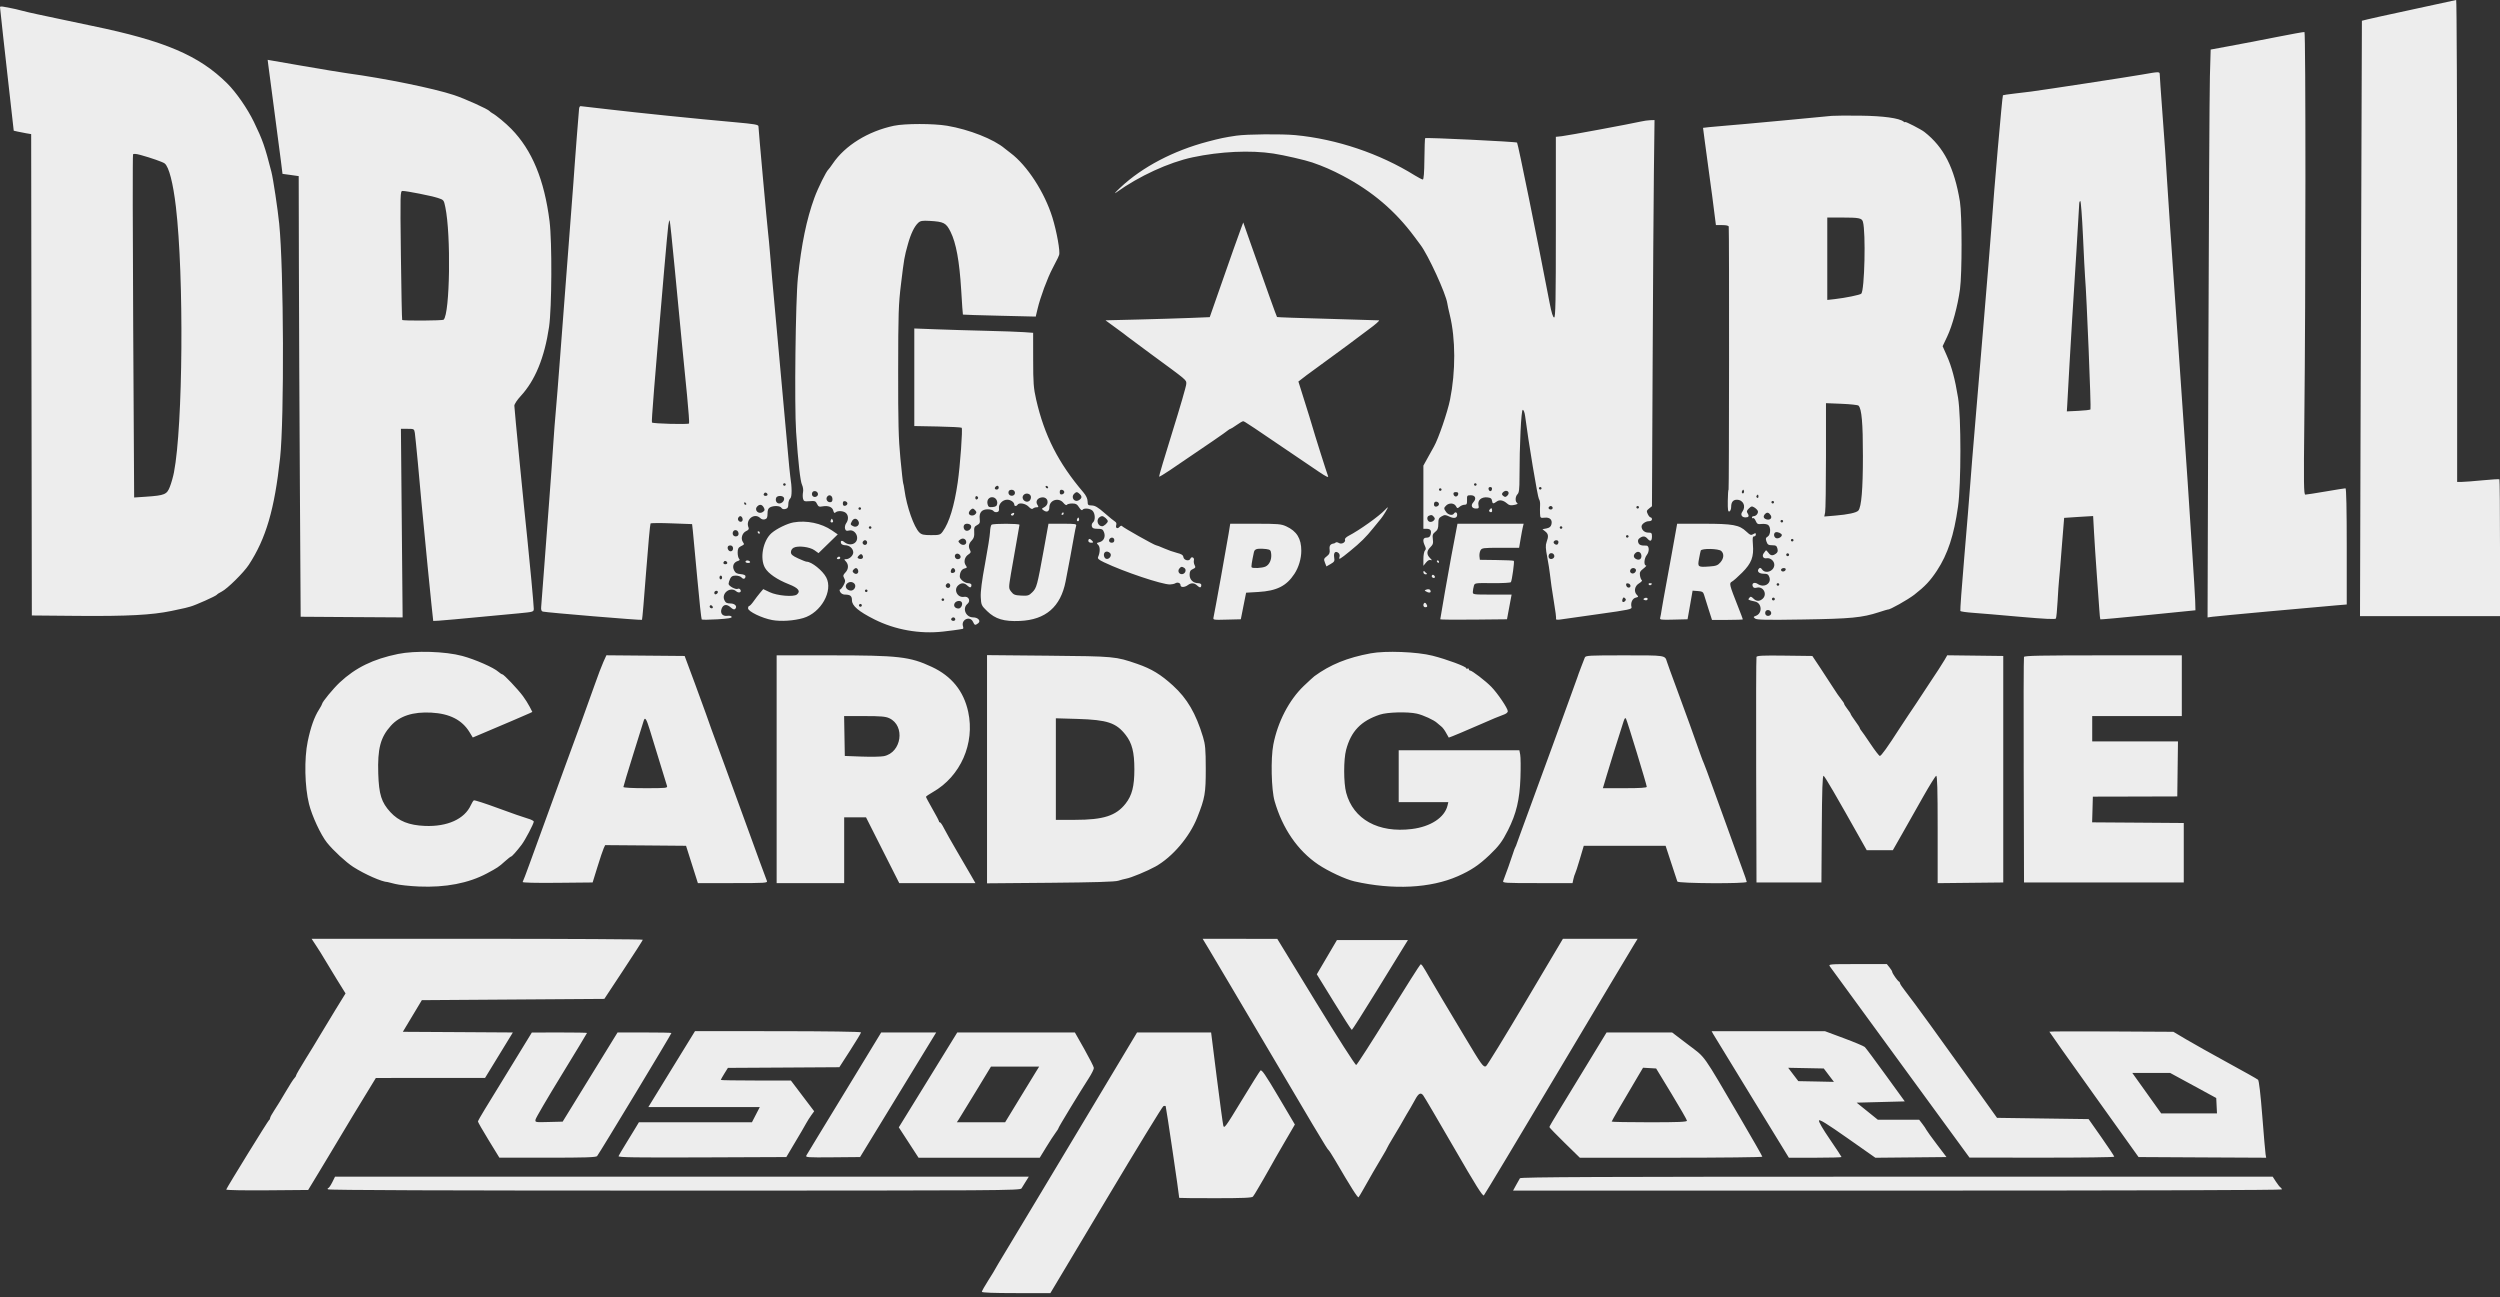 <svg width="79" height="41" viewBox="0 0 79 41" fill="none" xmlns="http://www.w3.org/2000/svg">
<rect x="0" y="0" width="79" height="41" fill="#333333" stroke="none"/>
<path fill-rule="evenodd" clip-rule="evenodd" d="M76.969 0.14C76.292 0.289 75.523 0.456 75.204 0.523C75.091 0.547 74.917 0.586 74.817 0.611L74.636 0.656L74.623 4.354C74.616 6.389 74.602 10.621 74.593 13.761L74.576 19.469H76.788H79V17.317C79 16.133 78.992 15.156 78.981 15.146C78.971 15.136 78.736 15.15 78.458 15.177C78.181 15.204 77.884 15.227 77.8 15.228L77.646 15.23V7.613C77.646 3.423 77.632 -0.002 77.615 1.34474e-06C77.598 0.002 77.307 0.065 76.969 0.14ZM5.35136e-07 0.222C-0 0.254 0.15 1.616 0.344 3.332L0.434 4.13L0.556 4.158C0.623 4.174 0.747 4.198 0.831 4.212L0.985 4.238L0.995 11.843L1.006 19.449L2.463 19.462C4.029 19.475 4.801 19.434 5.422 19.305C5.634 19.261 5.826 19.22 5.848 19.213C5.871 19.207 5.945 19.187 6.013 19.169C6.173 19.127 6.824 18.836 6.852 18.794C6.864 18.775 6.933 18.731 7.005 18.695C7.182 18.607 7.7 18.095 7.861 17.85C8.406 17.017 8.675 16.098 8.851 14.471C8.985 13.225 8.967 8.497 8.823 7.07C8.777 6.611 8.633 5.653 8.577 5.434C8.374 4.636 8.299 4.421 8.024 3.854C7.816 3.426 7.464 2.918 7.179 2.635C6.291 1.753 5.2 1.289 2.914 0.818C2.542 0.741 2.071 0.642 1.868 0.597C1.664 0.552 1.36 0.487 1.19 0.453C1.021 0.418 0.79 0.365 0.678 0.334C0.565 0.303 0.417 0.269 0.349 0.258C0.281 0.246 0.175 0.226 0.113 0.213C0.051 0.2 0 0.204 5.35136e-07 0.222ZM71.921 1.174C71.447 1.268 70.789 1.395 70.458 1.455L69.857 1.566L69.833 2.41C69.82 2.874 69.798 6.912 69.784 11.383L69.759 19.511L69.917 19.489C70.064 19.468 73.137 19.186 73.839 19.128L74.157 19.102V17.266C74.157 16.104 74.143 15.43 74.118 15.43C74.096 15.43 73.814 15.475 73.493 15.53C73.171 15.585 72.882 15.63 72.849 15.63C72.799 15.63 72.795 15.297 72.817 13.261C72.861 9.368 72.863 1.021 72.821 1.012C72.8 1.007 72.395 1.08 71.921 1.174ZM8.478 2.053C8.488 2.142 8.57 2.764 8.66 3.434C8.75 4.105 8.846 4.843 8.875 5.074L8.927 5.494L9.183 5.529L9.439 5.565L9.445 8.368C9.448 9.91 9.462 13.043 9.476 15.33L9.501 19.489L11.112 19.5L12.723 19.51L12.696 16.53L12.669 13.551H12.878C13.083 13.551 13.088 13.554 13.109 13.681C13.127 13.795 13.272 15.308 13.316 15.85C13.356 16.331 13.681 19.61 13.69 19.622C13.699 19.634 14.585 19.555 16.385 19.382C16.864 19.336 16.867 19.335 16.867 19.232C16.867 19.122 16.733 17.669 16.662 17.01C16.561 16.069 16.252 12.9 16.253 12.819C16.254 12.771 16.344 12.634 16.454 12.516C16.91 12.023 17.207 11.299 17.35 10.332C17.438 9.732 17.448 7.648 17.366 6.993C17.201 5.681 16.813 4.744 16.158 4.074C15.979 3.891 15.681 3.644 15.559 3.578C15.523 3.558 15.483 3.528 15.472 3.513C15.427 3.45 14.691 3.118 14.343 3.003C13.698 2.79 12.173 2.479 10.978 2.316C10.798 2.291 10.157 2.186 9.554 2.081L8.458 1.891L8.478 2.053ZM67.673 2.359C67.283 2.428 64.632 2.834 64.185 2.893C64.083 2.907 63.844 2.936 63.654 2.957C63.463 2.979 63.301 3.003 63.293 3.01C63.271 3.032 63.008 6.042 62.933 7.133C62.919 7.331 62.873 7.916 62.83 8.433C62.787 8.95 62.714 9.84 62.666 10.412C62.62 10.984 62.516 12.207 62.437 13.131C62.358 14.055 62.277 15.053 62.256 15.35C62.235 15.647 62.153 16.652 62.073 17.584C61.993 18.516 61.937 19.291 61.947 19.308C61.958 19.324 62.138 19.35 62.347 19.365C62.557 19.38 63.226 19.436 63.834 19.491C64.601 19.559 64.948 19.576 64.966 19.546C64.981 19.523 65.005 19.276 65.02 18.997C65.035 18.718 65.055 18.426 65.064 18.349C65.074 18.273 65.114 17.796 65.152 17.29C65.19 16.784 65.224 16.368 65.227 16.365C65.229 16.363 65.436 16.349 65.687 16.334L66.143 16.307L66.171 16.818C66.186 17.1 66.225 17.69 66.257 18.13C66.29 18.569 66.325 19.071 66.337 19.245C66.348 19.418 66.363 19.565 66.37 19.572C66.377 19.579 67.056 19.517 67.879 19.435L69.376 19.285L69.368 18.987C69.362 18.823 69.321 18.131 69.275 17.45C69.195 16.263 69.178 15.994 69.13 15.23C69.118 15.043 69.044 13.964 68.965 12.831C68.831 10.897 68.773 10.057 68.574 7.153C68.53 6.504 68.484 5.812 68.473 5.614C68.438 5.017 68.414 4.664 68.329 3.527C68.284 2.929 68.248 2.403 68.248 2.357C68.248 2.259 68.243 2.259 67.673 2.359ZM18.298 3.444C18.291 3.552 18.282 3.657 18.226 4.334C18.202 4.62 18.173 5.007 18.161 5.194C18.149 5.381 18.129 5.651 18.118 5.794C18.084 6.216 17.777 10.239 17.688 11.432C17.643 12.037 17.587 12.729 17.565 12.971C17.542 13.213 17.505 13.699 17.482 14.051C17.46 14.403 17.404 15.177 17.359 15.77C17.314 16.364 17.24 17.345 17.195 17.95C17.15 18.554 17.108 19.108 17.101 19.179C17.093 19.269 17.108 19.314 17.153 19.326C17.26 19.356 20.27 19.606 20.287 19.587C20.297 19.577 20.355 18.894 20.417 18.07C20.48 17.245 20.543 16.557 20.557 16.542C20.571 16.526 20.872 16.524 21.226 16.538L21.87 16.562L21.893 16.766C21.906 16.878 21.969 17.551 22.033 18.261C22.097 18.971 22.161 19.562 22.174 19.575C22.188 19.588 22.411 19.586 22.67 19.57C23.016 19.549 23.136 19.529 23.121 19.492C23.11 19.464 23.054 19.45 22.988 19.46C22.834 19.482 22.749 19.381 22.802 19.237C22.852 19.097 22.965 19.08 23.089 19.193C23.157 19.255 23.202 19.271 23.23 19.243C23.31 19.166 23.227 19.069 23.079 19.069C22.968 19.069 22.929 19.048 22.891 18.965C22.788 18.746 23.082 18.524 23.264 18.684C23.344 18.755 23.447 18.715 23.395 18.633C23.376 18.603 23.341 18.591 23.316 18.606C23.255 18.643 23.023 18.52 23.023 18.45C23.023 18.419 23.044 18.347 23.071 18.291C23.107 18.213 23.149 18.189 23.25 18.189C23.323 18.189 23.405 18.216 23.433 18.249C23.49 18.316 23.557 18.294 23.557 18.209C23.557 18.175 23.5 18.15 23.403 18.142C23.283 18.132 23.238 18.106 23.196 18.02C23.132 17.891 23.182 17.77 23.314 17.728C23.377 17.709 23.388 17.69 23.356 17.658C23.331 17.634 23.31 17.546 23.31 17.463C23.31 17.348 23.332 17.302 23.403 17.266C23.53 17.201 23.527 17.207 23.471 17.12C23.401 17.01 23.457 16.836 23.58 16.782C23.651 16.75 23.674 16.716 23.655 16.673C23.546 16.423 23.836 16.188 24.026 16.373C24.065 16.411 24.122 16.426 24.172 16.41C24.236 16.39 24.254 16.35 24.254 16.229C24.254 16.116 24.276 16.062 24.334 16.032C24.45 15.971 24.655 15.981 24.694 16.049C24.716 16.086 24.762 16.099 24.819 16.084C24.89 16.066 24.911 16.032 24.911 15.931C24.911 15.859 24.938 15.778 24.971 15.752C25.029 15.705 25.029 15.403 24.972 15.05C24.962 14.985 24.925 14.616 24.892 14.231C24.84 13.641 24.468 9.535 24.397 8.773C24.385 8.641 24.357 8.308 24.335 8.033C24.312 7.758 24.285 7.461 24.273 7.373C24.248 7.18 23.967 4.08 23.967 3.991C23.967 3.939 23.842 3.918 23.218 3.862C22.016 3.755 20.115 3.561 19.217 3.454C18.761 3.399 18.368 3.354 18.345 3.354C18.322 3.354 18.301 3.395 18.298 3.444ZM57.886 3.661C57.795 3.67 57.075 3.738 56.285 3.813C55.495 3.887 54.701 3.959 54.52 3.972C54.34 3.985 54.107 4.006 54.004 4.018L53.816 4.04L53.869 4.447C53.953 5.086 54.054 5.832 54.069 5.927C54.077 5.975 54.092 6.085 54.103 6.173C54.114 6.261 54.146 6.509 54.173 6.723L54.223 7.113H54.423C54.553 7.113 54.625 7.131 54.628 7.163C54.645 7.326 54.64 15.47 54.623 15.47C54.612 15.47 54.6 15.631 54.598 15.827C54.595 16.112 54.605 16.179 54.649 16.162C54.68 16.151 54.705 16.085 54.705 16.014C54.705 15.866 54.768 15.79 54.888 15.792C55.089 15.795 55.183 16.005 55.057 16.172C54.991 16.261 55.039 16.35 55.155 16.35C55.258 16.35 55.281 16.311 55.227 16.226C55.187 16.164 55.194 16.136 55.265 16.067C55.34 15.994 55.362 15.99 55.438 16.036C55.485 16.065 55.534 16.114 55.546 16.144C55.573 16.212 55.497 16.31 55.418 16.31C55.387 16.31 55.362 16.329 55.362 16.352C55.362 16.376 55.378 16.385 55.398 16.373C55.418 16.361 55.456 16.401 55.481 16.462C55.523 16.559 55.547 16.572 55.672 16.557C55.75 16.549 55.842 16.563 55.875 16.59C55.964 16.663 55.954 16.899 55.859 16.956C55.794 16.995 55.788 17.023 55.822 17.117C55.855 17.211 55.886 17.23 56.001 17.23C56.117 17.23 56.144 17.247 56.167 17.336C56.187 17.414 56.175 17.456 56.119 17.496C56.013 17.572 55.95 17.563 55.878 17.462C55.843 17.414 55.809 17.383 55.802 17.392C55.795 17.402 55.767 17.439 55.739 17.475C55.667 17.567 55.716 17.661 55.826 17.641C55.952 17.617 56.085 17.744 56.067 17.87C56.041 18.06 55.788 18.142 55.682 17.995C55.641 17.939 55.617 17.931 55.584 17.966C55.505 18.048 55.579 18.13 55.73 18.13C55.848 18.13 55.879 18.148 55.912 18.238C55.986 18.444 55.74 18.587 55.543 18.452C55.442 18.384 55.348 18.428 55.386 18.526C55.407 18.577 55.441 18.589 55.516 18.57C55.723 18.52 55.858 18.782 55.697 18.923C55.598 19.01 55.503 19.007 55.406 18.912C55.338 18.846 55.319 18.843 55.278 18.892C55.225 18.953 55.236 18.96 55.455 19.007C55.681 19.055 55.7 19.384 55.481 19.462C55.404 19.49 55.402 19.499 55.461 19.546C55.513 19.589 55.807 19.595 56.973 19.576C58.494 19.552 58.839 19.519 59.373 19.346C59.526 19.296 59.654 19.258 59.659 19.26C59.703 19.28 60.281 18.955 60.492 18.793C60.829 18.531 60.994 18.356 61.209 18.03C61.549 17.512 61.747 16.911 61.873 16.01C61.973 15.302 61.974 13.178 61.875 12.571C61.779 11.978 61.675 11.59 61.518 11.236L61.387 10.94L61.531 10.636C61.696 10.288 61.864 9.668 61.936 9.137C62.003 8.646 62.001 6.788 61.934 6.373C61.76 5.304 61.426 4.65 60.809 4.168C60.704 4.086 60.204 3.829 60.204 3.857C60.204 3.872 60.181 3.865 60.153 3.842C60.018 3.733 59.515 3.664 58.788 3.655C58.382 3.65 57.976 3.653 57.886 3.661ZM51.853 3.84C51.518 3.916 49.548 4.282 49.36 4.303L49.165 4.324V7.178C49.165 9.515 49.155 10.032 49.111 10.032C49.074 10.032 49.028 9.886 48.97 9.582C48.568 7.486 47.969 4.538 47.939 4.506C47.911 4.477 45.063 4.339 45.035 4.366C45.025 4.375 45.015 4.673 45.011 5.028C45.007 5.456 44.99 5.673 44.961 5.673C44.937 5.672 44.825 5.615 44.712 5.545C43.6 4.853 42.244 4.395 40.934 4.27C40.504 4.229 39.399 4.239 39.069 4.287C38.707 4.34 38.55 4.373 38.158 4.477C37.078 4.763 36.106 5.273 35.417 5.914C35.248 6.072 35.183 6.147 35.273 6.082C35.992 5.565 36.933 5.132 37.688 4.971C38.557 4.786 39.514 4.741 40.239 4.852C40.569 4.902 41.252 5.059 41.47 5.135C41.82 5.256 42.099 5.378 42.434 5.555C43.366 6.048 44.083 6.658 44.69 7.473C44.78 7.594 44.868 7.712 44.885 7.735C45.129 8.055 45.692 9.281 45.735 9.586C45.743 9.645 45.779 9.809 45.814 9.952C45.998 10.706 46.001 11.738 45.821 12.631C45.741 13.026 45.454 13.864 45.313 14.111C45.294 14.144 45.211 14.293 45.129 14.442L44.979 14.713V15.711V16.71H45.079C45.202 16.71 45.241 16.764 45.208 16.892C45.189 16.963 45.154 16.99 45.081 16.99C44.965 16.99 44.947 17.078 45.027 17.249C45.064 17.328 45.064 17.363 45.027 17.399C45.001 17.425 44.979 17.544 44.979 17.663V17.88L45.062 17.777C45.117 17.709 45.169 17.682 45.213 17.698C45.26 17.716 45.254 17.698 45.191 17.637C45.075 17.523 45.078 17.409 45.201 17.29C45.282 17.211 45.296 17.165 45.278 17.038C45.261 16.909 45.273 16.87 45.354 16.806C45.43 16.747 45.451 16.691 45.451 16.552C45.451 16.402 45.468 16.365 45.557 16.316C45.65 16.264 45.678 16.265 45.795 16.322C45.948 16.396 46.046 16.374 46.046 16.266C46.046 16.185 45.985 16.164 45.943 16.23C45.899 16.3 45.766 16.273 45.699 16.181C45.62 16.071 45.62 16.051 45.7 15.973C45.792 15.883 45.952 15.894 46.007 15.993C46.049 16.07 46.058 16.072 46.124 16.014C46.164 15.979 46.233 15.95 46.279 15.95C46.349 15.95 46.362 15.926 46.358 15.8C46.354 15.659 46.361 15.65 46.476 15.65C46.624 15.65 46.663 15.758 46.557 15.872C46.467 15.97 46.508 16.07 46.639 16.07C46.729 16.07 46.739 16.057 46.719 15.959C46.688 15.808 46.811 15.7 46.996 15.717C47.102 15.727 47.136 15.751 47.147 15.82C47.162 15.925 47.186 15.929 47.295 15.849C47.386 15.782 47.504 15.805 47.626 15.912C47.689 15.968 47.741 15.978 47.851 15.956C47.943 15.938 47.976 15.916 47.944 15.896C47.873 15.854 47.88 15.689 47.954 15.616C48.002 15.57 48.016 15.452 48.016 15.1C48.016 14.059 48.069 12.951 48.119 12.951C48.147 12.951 48.179 13.033 48.193 13.141C48.295 13.941 48.592 15.724 48.63 15.768C48.656 15.799 48.672 15.884 48.667 15.957C48.662 16.03 48.661 16.154 48.665 16.232C48.672 16.368 48.678 16.373 48.808 16.359C48.975 16.34 49.062 16.425 49.025 16.571C49.006 16.644 48.963 16.679 48.87 16.698L48.741 16.723L48.83 16.793C48.93 16.872 48.94 16.948 48.872 17.13C48.835 17.229 48.84 17.332 48.894 17.612C48.931 17.809 48.968 18.041 48.976 18.13C48.988 18.271 49.058 18.753 49.105 19.029C49.151 19.29 49.181 19.532 49.171 19.565C49.166 19.584 49.231 19.589 49.317 19.575C49.403 19.561 49.946 19.484 50.524 19.404C51.485 19.27 51.574 19.251 51.556 19.184C51.52 19.052 51.582 18.912 51.688 18.886C51.777 18.864 51.782 18.854 51.728 18.802C51.621 18.697 51.653 18.517 51.795 18.433C51.864 18.392 51.903 18.348 51.882 18.334C51.86 18.321 51.834 18.255 51.823 18.188C51.808 18.087 51.828 18.047 51.931 17.968C52.001 17.914 52.039 17.87 52.016 17.87C51.937 17.869 51.953 17.644 52.039 17.537C52.127 17.429 52.117 17.238 52.024 17.241C51.858 17.246 51.794 17.221 51.769 17.143C51.749 17.082 51.763 17.04 51.815 17.003C51.917 16.93 51.986 16.936 52.066 17.028C52.153 17.127 52.202 17.098 52.202 16.948C52.202 16.844 52.187 16.83 52.08 16.83C51.966 16.83 51.873 16.743 51.873 16.636C51.873 16.562 52.001 16.47 52.102 16.47C52.163 16.47 52.202 16.447 52.202 16.41C52.202 16.377 52.183 16.35 52.16 16.35C52.137 16.35 52.096 16.303 52.069 16.245C52.026 16.154 52.031 16.132 52.111 16.069L52.202 15.997L52.223 11.545C52.234 9.097 52.252 6.351 52.263 5.444L52.283 3.794L52.15 3.798C52.077 3.8 51.943 3.819 51.853 3.84ZM28.248 3.974C27.428 4.148 26.702 4.598 26.313 5.174C26.253 5.262 26.193 5.343 26.179 5.354C26.112 5.407 25.846 5.945 25.734 6.253C25.486 6.937 25.328 7.702 25.214 8.772C25.139 9.474 25.1 12.808 25.157 13.651C25.223 14.62 25.289 15.21 25.345 15.323C25.375 15.386 25.39 15.488 25.376 15.552C25.363 15.615 25.363 15.709 25.376 15.759C25.397 15.841 25.42 15.85 25.585 15.837C25.751 15.824 25.776 15.833 25.818 15.924C25.858 16.008 25.886 16.022 25.982 16.003C26.165 15.968 26.302 16.018 26.331 16.134C26.35 16.207 26.37 16.224 26.402 16.193C26.467 16.13 26.66 16.141 26.734 16.213C26.815 16.291 26.817 16.427 26.739 16.535C26.707 16.58 26.69 16.656 26.703 16.703C26.721 16.771 26.747 16.784 26.826 16.765C27.042 16.712 27.186 17.037 27.001 17.163C26.909 17.226 26.775 17.21 26.672 17.124C26.599 17.062 26.547 17.09 26.58 17.174C26.592 17.205 26.653 17.23 26.715 17.23C26.844 17.23 26.963 17.339 26.963 17.457C26.963 17.554 26.841 17.67 26.738 17.67C26.668 17.67 26.667 17.674 26.731 17.743C26.823 17.843 26.816 17.986 26.713 18.093C26.64 18.169 26.635 18.195 26.677 18.273C26.719 18.348 26.715 18.387 26.654 18.497C26.614 18.57 26.564 18.629 26.544 18.629C26.525 18.629 26.528 18.665 26.552 18.709C26.578 18.755 26.638 18.789 26.694 18.789C26.87 18.789 26.922 18.831 26.922 18.97C26.922 19.143 27.131 19.321 27.629 19.572C28.289 19.904 29.066 20.041 29.806 19.957C30.037 19.931 30.262 19.901 30.308 19.892C30.353 19.883 30.405 19.874 30.423 19.872C30.442 19.87 30.445 19.834 30.431 19.791C30.362 19.58 30.652 19.449 30.746 19.649C30.799 19.762 30.814 19.767 30.909 19.696C31.006 19.624 30.909 19.509 30.75 19.509C30.52 19.509 30.4 19.225 30.571 19.083C30.683 18.989 30.61 18.834 30.466 18.86C30.257 18.899 30.122 18.635 30.28 18.496C30.379 18.409 30.474 18.412 30.571 18.506C30.652 18.585 30.697 18.576 30.697 18.483C30.697 18.453 30.653 18.429 30.595 18.429C30.487 18.429 30.328 18.304 30.329 18.22C30.33 18.086 30.388 17.986 30.476 17.965C30.562 17.944 30.567 17.933 30.518 17.865C30.443 17.761 30.482 17.598 30.599 17.523C30.675 17.474 30.687 17.446 30.655 17.388C30.593 17.274 30.608 17.183 30.706 17.081C30.774 17.01 30.793 16.947 30.785 16.817C30.776 16.671 30.789 16.639 30.875 16.594C30.96 16.55 30.973 16.518 30.959 16.396C30.935 16.199 31.024 16.094 31.213 16.094C31.294 16.094 31.374 16.117 31.392 16.146C31.411 16.175 31.46 16.191 31.503 16.183C31.559 16.173 31.576 16.14 31.567 16.062C31.551 15.928 31.684 15.79 31.829 15.79C31.937 15.79 32.052 15.871 32.052 15.947C32.052 16.001 32.121 16.003 32.154 15.95C32.203 15.873 32.405 15.909 32.504 16.011C32.569 16.079 32.614 16.098 32.642 16.071C32.665 16.048 32.717 16.03 32.758 16.03C32.822 16.03 32.825 16.019 32.781 15.95C32.714 15.846 32.781 15.735 32.921 15.718C33.123 15.694 33.176 15.936 32.989 16.033C32.911 16.075 32.91 16.079 32.98 16.129C33.083 16.202 33.16 16.161 33.16 16.032C33.16 15.799 33.455 15.706 33.605 15.892C33.653 15.951 33.698 15.976 33.713 15.952C33.727 15.929 33.803 15.91 33.881 15.91C33.995 15.91 34.038 15.934 34.1 16.034C34.145 16.107 34.188 16.139 34.204 16.113C34.248 16.044 34.454 16.063 34.528 16.143C34.611 16.233 34.617 16.443 34.539 16.507C34.507 16.532 34.491 16.588 34.502 16.631C34.519 16.693 34.559 16.71 34.684 16.71C34.821 16.71 34.851 16.726 34.887 16.819C34.942 16.961 34.879 17.099 34.742 17.133C34.649 17.156 34.645 17.164 34.704 17.22C34.767 17.282 34.766 17.452 34.701 17.598C34.677 17.652 34.716 17.687 34.89 17.77C35.514 18.068 36.713 18.47 36.971 18.469C37.031 18.468 37.105 18.452 37.137 18.433C37.211 18.387 37.305 18.421 37.305 18.494C37.305 18.567 37.432 18.565 37.533 18.491C37.642 18.41 37.741 18.415 37.835 18.506C37.916 18.585 37.961 18.576 37.961 18.483C37.961 18.453 37.919 18.429 37.868 18.429C37.706 18.429 37.592 18.32 37.592 18.166C37.592 18.058 37.614 18.018 37.693 17.983C37.777 17.946 37.787 17.925 37.751 17.86C37.727 17.817 37.717 17.748 37.727 17.708C37.751 17.619 37.649 17.57 37.616 17.655C37.58 17.746 37.41 17.707 37.395 17.604C37.385 17.539 37.336 17.507 37.191 17.471C37.086 17.445 36.902 17.381 36.782 17.327C36.662 17.274 36.549 17.23 36.531 17.23C36.482 17.23 35.482 16.667 35.454 16.623C35.441 16.603 35.407 16.614 35.378 16.648C35.311 16.726 35.242 16.687 35.273 16.59C35.288 16.546 35.273 16.503 35.236 16.483C35.202 16.464 35.053 16.342 34.904 16.212C34.696 16.03 34.603 15.975 34.502 15.973C34.382 15.97 34.37 15.959 34.368 15.841C34.366 15.757 34.32 15.659 34.237 15.561C33.446 14.635 33.001 13.76 32.742 12.623C32.661 12.267 32.648 12.097 32.648 11.364L32.647 10.517L32.359 10.496C32.201 10.484 31.657 10.465 31.149 10.453C30.641 10.441 29.925 10.419 29.558 10.405L28.892 10.38V11.922V13.463L29.627 13.477C30.031 13.485 30.374 13.503 30.389 13.517C30.425 13.553 30.341 14.714 30.263 15.251C30.156 15.988 29.994 16.517 29.791 16.795C29.712 16.903 29.689 16.91 29.422 16.91C29.188 16.91 29.123 16.895 29.052 16.826C28.881 16.66 28.652 16.008 28.582 15.49C28.567 15.38 28.548 15.28 28.54 15.267C28.532 15.255 28.493 14.904 28.453 14.488C28.393 13.872 28.38 13.355 28.382 11.712C28.384 9.91 28.393 9.615 28.472 8.973C28.571 8.157 28.577 8.122 28.689 7.72C28.781 7.386 28.895 7.151 29.017 7.04C29.086 6.977 29.147 6.967 29.376 6.98C29.828 7.006 29.897 7.043 30.038 7.326C30.213 7.677 30.318 8.254 30.373 9.153C30.398 9.582 30.423 9.936 30.428 9.941C30.432 9.946 30.951 9.962 31.582 9.977L32.729 10.004L32.785 9.769C32.874 9.39 33.094 8.796 33.264 8.473C33.351 8.308 33.425 8.164 33.428 8.153C33.431 8.142 33.449 8.1 33.467 8.059C33.509 7.965 33.395 7.322 33.256 6.873C33.01 6.078 32.457 5.226 31.932 4.834C31.859 4.779 31.777 4.716 31.751 4.693C31.404 4.399 30.628 4.092 29.93 3.974C29.498 3.901 28.595 3.901 28.248 3.974ZM4.204 4.879C4.19 4.901 4.192 7.349 4.209 10.32L4.239 15.721L4.613 15.696C5.208 15.655 5.275 15.626 5.37 15.377C5.415 15.261 5.472 15.059 5.497 14.928C5.782 13.455 5.817 8.736 5.558 6.533C5.47 5.782 5.338 5.27 5.204 5.165C5.145 5.119 4.776 4.989 4.444 4.898C4.304 4.859 4.22 4.853 4.204 4.879ZM12.668 8.063C12.682 9.179 12.7 10.1 12.709 10.11C12.738 10.142 13.986 10.134 14.019 10.102C14.217 9.909 14.255 7.42 14.072 6.545C14.026 6.32 14.022 6.315 13.833 6.254C13.626 6.187 12.852 6.034 12.723 6.034C12.646 6.034 12.645 6.082 12.668 8.063ZM65.703 6.446C65.703 6.525 65.544 9.12 65.48 10.092C65.468 10.268 65.43 10.916 65.395 11.532C65.361 12.148 65.328 12.73 65.323 12.826L65.312 13L65.671 12.983C65.868 12.974 66.043 12.954 66.059 12.938C66.084 12.914 65.937 9.316 65.888 8.753C65.879 8.654 65.85 8.073 65.822 7.463C65.794 6.853 65.756 6.353 65.738 6.353C65.719 6.353 65.703 6.395 65.703 6.446ZM57.742 8.176V9.478L57.978 9.452C58.313 9.414 58.777 9.319 58.816 9.281C58.921 9.179 58.963 7.329 58.868 7.007C58.834 6.892 58.748 6.874 58.204 6.874L57.742 6.873V8.176ZM21.118 7.119C21.105 7.215 21.047 7.842 20.989 8.513C20.669 12.227 20.582 13.319 20.602 13.351C20.625 13.388 21.737 13.418 21.774 13.382C21.786 13.37 21.758 12.976 21.712 12.506C21.666 12.036 21.59 11.274 21.545 10.812C21.499 10.35 21.398 9.3 21.321 8.478C21.243 7.656 21.171 6.975 21.161 6.965C21.15 6.954 21.131 7.024 21.118 7.119ZM39.222 7.202C39.151 7.387 38.882 8.148 38.481 9.298L38.228 10.022L37.612 10.047C37.274 10.06 36.532 10.083 35.965 10.097L34.933 10.122L35.267 10.366C35.451 10.499 35.611 10.619 35.622 10.632C35.633 10.644 35.966 10.891 36.361 11.181C37.544 12.048 37.49 12.002 37.486 12.134C37.485 12.199 37.287 12.88 37.047 13.649C36.807 14.418 36.618 15.055 36.627 15.063C36.636 15.072 36.787 14.981 36.964 14.862C38.267 13.98 38.721 13.668 38.811 13.592C38.838 13.57 38.871 13.551 38.883 13.551C38.896 13.551 38.982 13.497 39.076 13.431C39.169 13.365 39.262 13.311 39.283 13.311C39.324 13.311 39.407 13.366 41.672 14.905C41.896 15.057 41.989 15.102 41.968 15.05C41.927 14.947 41.532 13.698 41.469 13.471C41.441 13.372 41.331 13.013 41.223 12.674L41.029 12.056L41.126 11.982C41.18 11.941 41.252 11.886 41.285 11.859C41.319 11.833 41.679 11.569 42.086 11.273C42.492 10.977 42.834 10.724 42.845 10.712C42.856 10.7 43.038 10.564 43.248 10.411C43.459 10.258 43.606 10.128 43.576 10.123C43.546 10.119 42.813 10.097 41.946 10.074C41.079 10.052 40.363 10.026 40.354 10.018C40.34 10.004 40.022 9.119 39.481 7.582L39.287 7.03L39.222 7.202ZM57.701 14.4C57.701 15.313 57.689 16.119 57.674 16.191L57.647 16.322L57.992 16.293C58.396 16.26 58.667 16.201 58.724 16.134C58.821 16.02 58.868 15.458 58.868 14.411C58.869 13.371 58.829 12.915 58.729 12.818C58.708 12.797 58.468 12.771 58.196 12.76L57.701 12.74V14.4ZM24.747 15.31C24.747 15.332 24.765 15.35 24.788 15.35C24.81 15.35 24.829 15.332 24.829 15.31C24.829 15.289 24.81 15.271 24.788 15.271C24.765 15.271 24.747 15.289 24.747 15.31ZM46.579 15.31C46.579 15.332 46.598 15.35 46.62 15.35C46.643 15.35 46.661 15.332 46.661 15.31C46.661 15.289 46.643 15.271 46.62 15.271C46.598 15.271 46.579 15.289 46.579 15.31ZM31.463 15.377C31.416 15.423 31.433 15.47 31.498 15.47C31.532 15.47 31.559 15.443 31.559 15.41C31.559 15.348 31.511 15.331 31.463 15.377ZM33.043 15.388C33.06 15.44 33.117 15.449 33.122 15.401C33.123 15.386 33.103 15.365 33.076 15.356C33.048 15.348 33.034 15.362 33.043 15.388ZM47.038 15.453C47.057 15.539 47.13 15.545 47.146 15.46C47.155 15.417 47.135 15.39 47.092 15.39C47.053 15.39 47.03 15.416 47.038 15.453ZM48.631 15.43C48.631 15.452 48.65 15.47 48.672 15.47C48.695 15.47 48.713 15.452 48.713 15.43C48.713 15.408 48.695 15.39 48.672 15.39C48.65 15.39 48.631 15.408 48.631 15.43ZM45.471 15.47C45.471 15.492 45.49 15.51 45.512 15.51C45.535 15.51 45.553 15.492 45.553 15.47C45.553 15.448 45.535 15.43 45.512 15.43C45.49 15.43 45.471 15.448 45.471 15.47ZM31.876 15.522C31.843 15.604 31.907 15.68 31.995 15.664C32.104 15.643 32.096 15.494 31.985 15.478C31.937 15.472 31.888 15.491 31.876 15.522ZM33.488 15.55C33.488 15.611 33.509 15.632 33.56 15.623C33.599 15.615 33.632 15.583 33.632 15.55C33.632 15.518 33.599 15.485 33.56 15.478C33.509 15.469 33.488 15.49 33.488 15.55ZM55.057 15.505C55.04 15.533 55.036 15.566 55.05 15.58C55.087 15.616 55.127 15.563 55.107 15.505C55.093 15.464 55.083 15.464 55.057 15.505ZM25.665 15.57C25.65 15.606 25.658 15.655 25.682 15.678C25.745 15.739 25.863 15.684 25.847 15.601C25.829 15.509 25.697 15.487 25.665 15.57ZM47.487 15.565C47.451 15.607 47.455 15.632 47.504 15.672C47.557 15.714 47.58 15.713 47.633 15.661C47.702 15.594 47.676 15.51 47.587 15.51C47.558 15.51 47.512 15.535 47.487 15.565ZM24.157 15.578C24.111 15.623 24.129 15.67 24.193 15.67C24.227 15.67 24.254 15.653 24.254 15.633C24.254 15.582 24.19 15.546 24.157 15.578ZM33.948 15.598C33.826 15.717 33.953 15.892 34.096 15.804C34.19 15.746 34.198 15.688 34.123 15.615C34.044 15.538 34.013 15.535 33.948 15.598ZM45.931 15.62C45.938 15.659 45.972 15.69 46.005 15.69C46.038 15.69 46.072 15.659 46.079 15.62C46.089 15.571 46.067 15.55 46.005 15.55C45.943 15.55 45.921 15.571 45.931 15.62ZM32.345 15.643C32.246 15.759 32.412 15.92 32.531 15.825C32.563 15.799 32.584 15.74 32.577 15.694C32.562 15.594 32.414 15.562 32.345 15.643ZM26.144 15.688C26.083 15.76 26.134 15.87 26.229 15.87C26.283 15.87 26.306 15.842 26.306 15.775C26.306 15.663 26.209 15.611 26.144 15.688ZM55.507 15.668C55.494 15.688 55.502 15.716 55.525 15.73C55.548 15.744 55.567 15.727 55.567 15.693C55.567 15.622 55.542 15.612 55.507 15.668ZM24.527 15.73C24.492 15.819 24.54 15.91 24.623 15.91C24.718 15.91 24.803 15.808 24.773 15.731C24.742 15.653 24.558 15.652 24.527 15.73ZM30.82 15.73C30.82 15.767 30.84 15.79 30.865 15.783C30.889 15.775 30.909 15.751 30.909 15.73C30.909 15.709 30.889 15.686 30.865 15.678C30.84 15.67 30.82 15.694 30.82 15.73ZM31.231 15.77C31.202 15.805 31.192 15.872 31.207 15.932C31.23 16.02 31.253 16.033 31.366 16.023C31.468 16.013 31.501 15.989 31.511 15.918C31.537 15.742 31.343 15.639 31.231 15.77ZM26.634 15.91C26.634 15.97 26.656 15.992 26.706 15.983C26.746 15.975 26.778 15.943 26.778 15.91C26.778 15.878 26.746 15.845 26.706 15.838C26.656 15.828 26.634 15.85 26.634 15.91ZM45.322 15.889C45.31 15.921 45.311 15.964 45.325 15.986C45.359 16.039 45.471 15.996 45.471 15.93C45.471 15.855 45.349 15.821 45.322 15.889ZM55.977 15.87C55.977 15.892 55.996 15.91 56.018 15.91C56.041 15.91 56.059 15.892 56.059 15.87C56.059 15.848 56.041 15.83 56.018 15.83C55.996 15.83 55.977 15.848 55.977 15.87ZM23.516 15.91C23.516 15.932 23.535 15.95 23.559 15.95C23.583 15.95 23.591 15.932 23.577 15.91C23.563 15.888 23.544 15.87 23.534 15.87C23.524 15.87 23.516 15.888 23.516 15.91ZM23.934 15.998C23.814 16.115 23.972 16.274 24.11 16.175C24.17 16.133 24.174 16.109 24.135 16.037C24.082 15.94 24.008 15.926 23.934 15.998ZM48.941 16.027C48.91 16.075 48.988 16.123 49.042 16.09C49.088 16.062 49.058 15.99 49.001 15.99C48.981 15.99 48.954 16.007 48.941 16.027ZM51.709 16.03C51.709 16.052 51.728 16.07 51.75 16.07C51.773 16.07 51.791 16.052 51.791 16.03C51.791 16.008 51.773 15.99 51.75 15.99C51.728 15.99 51.709 16.008 51.709 16.03ZM27.127 16.07C27.127 16.092 27.145 16.11 27.168 16.11C27.191 16.11 27.209 16.092 27.209 16.07C27.209 16.048 27.191 16.03 27.168 16.03C27.145 16.03 27.127 16.048 27.127 16.07ZM43.768 16.11C43.584 16.308 42.954 16.758 42.612 16.934C42.541 16.971 42.491 17.023 42.501 17.049C42.534 17.132 42.398 17.212 42.312 17.16C42.272 17.135 42.225 17.127 42.21 17.142C42.194 17.157 42.169 17.171 42.154 17.173C42.04 17.188 42.001 17.242 42.016 17.365C42.028 17.471 42.01 17.515 41.927 17.578C41.832 17.651 41.826 17.671 41.868 17.779L41.915 17.899L42.049 17.822C42.167 17.754 42.18 17.73 42.16 17.613C42.135 17.463 42.199 17.396 42.294 17.472C42.33 17.502 42.344 17.552 42.328 17.6C42.295 17.702 42.338 17.678 42.66 17.415C42.998 17.14 43.168 16.971 43.393 16.69C43.499 16.558 43.609 16.423 43.638 16.39C43.699 16.322 43.875 16.03 43.855 16.03C43.848 16.03 43.809 16.066 43.768 16.11ZM47.083 16.092C47.048 16.129 47.045 16.154 47.075 16.172C47.132 16.206 47.165 16.172 47.147 16.097C47.136 16.048 47.125 16.047 47.083 16.092ZM30.665 16.118C30.637 16.145 30.615 16.188 30.615 16.214C30.615 16.292 30.748 16.318 30.814 16.254C30.864 16.205 30.866 16.183 30.822 16.132C30.759 16.058 30.729 16.055 30.665 16.118ZM31.974 16.227C31.939 16.249 31.935 16.269 31.962 16.286C31.986 16.3 32.017 16.292 32.032 16.268C32.07 16.209 32.04 16.188 31.974 16.227ZM33.55 16.23C33.536 16.252 33.544 16.27 33.568 16.27C33.592 16.27 33.611 16.252 33.611 16.23C33.611 16.208 33.603 16.19 33.593 16.19C33.583 16.19 33.563 16.208 33.55 16.23ZM55.781 16.238C55.706 16.311 55.721 16.381 55.817 16.411C55.932 16.447 56.011 16.371 55.953 16.281C55.895 16.193 55.841 16.179 55.781 16.238ZM45.153 16.297C45.078 16.326 45.09 16.457 45.171 16.487C45.209 16.502 45.267 16.487 45.301 16.454C45.351 16.405 45.352 16.383 45.309 16.332C45.254 16.267 45.237 16.264 45.153 16.297ZM23.324 16.374C23.295 16.448 23.394 16.525 23.449 16.471C23.494 16.427 23.453 16.31 23.392 16.31C23.369 16.31 23.337 16.339 23.324 16.374ZM34.727 16.358C34.633 16.45 34.699 16.63 34.827 16.63C34.885 16.63 35.006 16.521 35.006 16.47C35.006 16.419 34.885 16.31 34.827 16.31C34.799 16.31 34.755 16.332 34.727 16.358ZM34.045 16.385C34.028 16.413 34.024 16.446 34.038 16.459C34.075 16.495 34.115 16.443 34.095 16.385C34.081 16.344 34.071 16.344 34.045 16.385ZM26.25 16.45C26.236 16.486 26.25 16.51 26.286 16.51C26.321 16.51 26.335 16.486 26.321 16.45C26.308 16.417 26.292 16.39 26.286 16.39C26.279 16.39 26.263 16.417 26.25 16.45ZM26.923 16.467C26.866 16.571 26.868 16.581 26.96 16.628C27.073 16.687 27.186 16.577 27.125 16.467C27.071 16.368 26.978 16.368 26.923 16.467ZM56.264 16.47C56.264 16.492 56.283 16.51 56.306 16.51C56.328 16.51 56.347 16.492 56.347 16.47C56.347 16.448 56.328 16.43 56.306 16.43C56.283 16.43 56.264 16.448 56.264 16.47ZM25.075 16.508C24.877 16.543 24.542 16.706 24.382 16.845C24.11 17.082 24.003 17.648 24.175 17.946C24.279 18.125 24.558 18.317 24.935 18.465C25.232 18.582 25.309 18.683 25.18 18.787C25.077 18.871 24.559 18.826 24.32 18.712L24.118 18.616L24.019 18.733C23.964 18.797 23.873 18.917 23.815 18.999C23.757 19.082 23.694 19.149 23.674 19.149C23.655 19.149 23.639 19.183 23.639 19.224C23.639 19.322 24.08 19.535 24.404 19.594C24.679 19.644 25.086 19.617 25.384 19.53C25.942 19.366 26.334 18.672 26.109 18.246C25.995 18.029 25.646 17.75 25.491 17.75C25.466 17.75 25.345 17.703 25.22 17.645C25.04 17.562 24.993 17.521 24.993 17.447C24.993 17.391 25.029 17.334 25.081 17.307C25.218 17.235 25.59 17.281 25.738 17.388L25.865 17.479L26.169 17.183L26.473 16.887L26.289 16.761C25.959 16.534 25.484 16.435 25.075 16.508ZM30.479 16.577C30.427 16.627 30.451 16.741 30.52 16.767C30.607 16.8 30.717 16.697 30.684 16.613C30.659 16.55 30.53 16.527 30.479 16.577ZM31.334 16.581C31.311 16.597 31.289 16.7 31.285 16.81C31.281 16.92 31.21 17.37 31.128 17.81C31.027 18.349 30.983 18.694 30.992 18.869C31.005 19.118 31.013 19.137 31.194 19.312C31.454 19.563 31.724 19.644 32.229 19.622C33.043 19.586 33.515 19.178 33.673 18.373C33.758 17.941 33.893 17.219 33.942 16.93C33.965 16.798 33.993 16.659 34.005 16.62C34.025 16.556 33.987 16.55 33.58 16.55H33.132L32.978 17.4C32.776 18.511 32.758 18.578 32.62 18.716C32.513 18.822 32.48 18.832 32.271 18.821C32.073 18.811 32.027 18.793 31.955 18.699C31.871 18.589 31.871 18.586 31.944 18.139C31.985 17.892 32.063 17.448 32.117 17.153C32.171 16.858 32.216 16.602 32.216 16.584C32.216 16.542 31.391 16.54 31.334 16.581ZM38.825 16.86C38.77 17.204 38.382 19.356 38.349 19.5C38.328 19.592 38.329 19.592 38.769 19.58L39.21 19.569L39.293 19.149L39.377 18.729L39.767 18.706C40.344 18.672 40.653 18.517 40.903 18.135C41.038 17.93 41.12 17.655 41.121 17.406C41.122 17.019 40.977 16.784 40.644 16.632C40.483 16.558 40.385 16.55 39.67 16.55H38.875L38.825 16.86ZM45.986 16.92C45.948 17.123 45.89 17.425 45.859 17.59C45.796 17.918 45.512 19.538 45.512 19.57C45.512 19.581 45.987 19.586 46.567 19.58L47.621 19.569L47.673 19.289C47.701 19.135 47.734 18.96 47.746 18.899L47.767 18.789H47.153C46.542 18.789 46.538 18.789 46.542 18.699C46.545 18.65 46.559 18.567 46.574 18.515C46.601 18.422 46.605 18.421 47.161 18.427C47.476 18.43 47.732 18.417 47.745 18.395C47.779 18.341 47.861 17.745 47.837 17.723C47.827 17.712 47.581 17.7 47.291 17.697L46.764 17.69L46.751 17.582C46.744 17.522 46.759 17.437 46.783 17.392C46.826 17.315 46.866 17.31 47.416 17.31H48.004L48.053 17.02C48.08 16.86 48.112 16.689 48.125 16.64L48.148 16.55H47.102H46.056L45.986 16.92ZM52.802 17.64C52.694 18.239 52.59 18.81 52.57 18.909C52.55 19.008 52.522 19.17 52.508 19.269C52.494 19.368 52.474 19.481 52.462 19.52C52.443 19.586 52.476 19.591 52.884 19.58L53.327 19.569L53.407 19.117L53.486 18.665L53.651 18.677C53.787 18.687 53.822 18.707 53.846 18.789C53.862 18.844 53.925 19.047 53.987 19.239L54.099 19.589H54.587C54.855 19.589 55.074 19.581 55.074 19.572C55.074 19.562 55.004 19.378 54.919 19.162C54.647 18.475 54.635 18.428 54.728 18.38C54.772 18.358 54.919 18.228 55.054 18.092C55.348 17.797 55.424 17.597 55.392 17.207C55.376 17.005 55.383 16.95 55.428 16.95C55.459 16.95 55.485 16.923 55.485 16.89C55.485 16.84 55.471 16.838 55.404 16.878C55.334 16.921 55.305 16.911 55.184 16.797C54.961 16.586 54.762 16.55 53.825 16.55H52.998L52.802 17.64ZM27.455 16.67C27.455 16.692 27.474 16.71 27.496 16.71C27.519 16.71 27.537 16.692 27.537 16.67C27.537 16.648 27.519 16.63 27.496 16.63C27.474 16.63 27.455 16.648 27.455 16.67ZM49.288 16.67C49.288 16.692 49.306 16.71 49.329 16.71C49.352 16.71 49.37 16.692 49.37 16.67C49.37 16.648 49.352 16.63 49.329 16.63C49.306 16.63 49.288 16.648 49.288 16.67ZM23.162 16.808C23.133 16.881 23.175 16.95 23.249 16.95C23.324 16.95 23.358 16.892 23.327 16.814C23.295 16.734 23.192 16.731 23.162 16.808ZM23.947 16.83C23.96 16.852 23.98 16.87 23.99 16.87C24 16.87 24.008 16.852 24.008 16.83C24.008 16.808 23.988 16.79 23.965 16.79C23.941 16.79 23.933 16.808 23.947 16.83ZM56.111 16.819C56.037 16.845 56.047 16.977 56.126 17.006C56.193 17.031 56.306 16.969 56.306 16.906C56.306 16.858 56.171 16.798 56.111 16.819ZM51.381 16.95C51.381 16.972 51.399 16.99 51.422 16.99C51.444 16.99 51.463 16.972 51.463 16.95C51.463 16.928 51.444 16.91 51.422 16.91C51.399 16.91 51.381 16.928 51.381 16.95ZM30.345 17.048C30.272 17.101 30.271 17.109 30.335 17.173C30.411 17.248 30.533 17.225 30.533 17.136C30.533 17.033 30.432 16.985 30.345 17.048ZM35.075 17.017C35.018 17.072 35.05 17.15 35.13 17.15C35.184 17.15 35.212 17.123 35.212 17.07C35.212 16.993 35.131 16.962 35.075 17.017ZM34.391 17.09C34.391 17.124 34.428 17.15 34.478 17.15C34.551 17.15 34.557 17.14 34.514 17.09C34.486 17.057 34.447 17.03 34.427 17.03C34.407 17.03 34.391 17.057 34.391 17.09ZM56.593 17.07C56.593 17.092 56.611 17.11 56.634 17.11C56.656 17.11 56.675 17.092 56.675 17.07C56.675 17.048 56.656 17.03 56.634 17.03C56.611 17.03 56.593 17.048 56.593 17.07ZM27.268 17.113C27.226 17.18 27.321 17.256 27.378 17.201C27.425 17.155 27.396 17.07 27.332 17.07C27.312 17.07 27.284 17.089 27.268 17.113ZM49.1 17.114C49.069 17.163 49.162 17.236 49.214 17.205C49.232 17.194 49.247 17.159 49.247 17.128C49.247 17.06 49.141 17.05 49.1 17.114ZM23.006 17.264C22.965 17.328 23.029 17.434 23.1 17.421C23.188 17.405 23.186 17.255 23.099 17.238C23.061 17.231 23.02 17.243 23.006 17.264ZM39.757 17.342C39.68 17.351 39.638 17.383 39.625 17.442C39.555 17.771 39.534 17.909 39.553 17.928C39.593 17.967 39.884 17.951 39.988 17.904C40.112 17.849 40.188 17.684 40.17 17.505C40.158 17.385 40.141 17.369 40.013 17.35C39.934 17.339 39.819 17.335 39.757 17.342ZM53.743 17.4C53.734 17.427 53.71 17.546 53.688 17.663C53.641 17.918 53.653 17.927 54.015 17.901C54.225 17.887 54.282 17.866 54.362 17.774C54.474 17.648 54.487 17.503 54.394 17.413C54.312 17.333 53.767 17.322 53.743 17.4ZM34.911 17.456C34.859 17.507 34.884 17.632 34.951 17.657C35.043 17.692 35.146 17.557 35.083 17.483C35.034 17.426 34.955 17.413 34.911 17.456ZM51.678 17.477C51.606 17.546 51.615 17.621 51.701 17.666C51.803 17.718 51.883 17.66 51.867 17.546C51.851 17.438 51.753 17.403 51.678 17.477ZM30.209 17.507C30.139 17.549 30.179 17.67 30.263 17.67C30.353 17.67 30.387 17.59 30.323 17.527C30.287 17.493 30.245 17.485 30.209 17.507ZM48.943 17.534C48.928 17.572 48.934 17.62 48.956 17.642C49.015 17.7 49.132 17.64 49.116 17.56C49.098 17.467 48.977 17.449 48.943 17.534ZM56.451 17.506C56.438 17.527 56.445 17.555 56.466 17.568C56.488 17.581 56.516 17.574 56.529 17.553C56.542 17.532 56.536 17.505 56.514 17.492C56.493 17.479 56.465 17.485 56.451 17.506ZM27.127 17.569C27.087 17.617 27.089 17.633 27.141 17.653C27.227 17.685 27.293 17.64 27.264 17.568C27.235 17.494 27.192 17.494 27.127 17.569ZM26.45 17.63C26.436 17.652 26.453 17.67 26.488 17.67C26.524 17.67 26.552 17.652 26.552 17.63C26.552 17.608 26.535 17.59 26.514 17.59C26.493 17.59 26.464 17.608 26.45 17.63ZM22.885 17.737C22.839 17.782 22.857 17.83 22.921 17.83C22.954 17.83 22.982 17.813 22.982 17.792C22.982 17.742 22.918 17.706 22.885 17.737ZM23.557 17.75C23.557 17.772 23.595 17.79 23.641 17.79C23.688 17.79 23.714 17.772 23.7 17.75C23.686 17.728 23.648 17.71 23.616 17.71C23.583 17.71 23.557 17.728 23.557 17.75ZM45.41 17.75C45.424 17.772 45.443 17.79 45.453 17.79C45.463 17.79 45.471 17.772 45.471 17.75C45.471 17.728 45.452 17.71 45.428 17.71C45.404 17.71 45.396 17.728 45.41 17.75ZM37.268 17.965C37.2 18.045 37.258 18.156 37.361 18.142C37.462 18.128 37.502 17.995 37.422 17.945C37.345 17.898 37.322 17.901 37.268 17.965ZM26.967 18.004C26.932 18.046 26.936 18.071 26.985 18.11C27.063 18.174 27.151 18.107 27.113 18.012C27.083 17.935 27.029 17.932 26.967 18.004ZM30.055 18.011C30.024 18.09 30.061 18.126 30.141 18.096C30.177 18.082 30.193 18.047 30.179 18.011C30.148 17.932 30.086 17.932 30.055 18.011ZM51.517 18.014C51.482 18.102 51.592 18.161 51.663 18.092C51.694 18.062 51.706 18.017 51.691 17.993C51.65 17.928 51.546 17.94 51.517 18.014ZM56.287 17.987C56.274 18.007 56.282 18.035 56.305 18.049C56.354 18.079 56.429 18.041 56.429 17.987C56.429 17.939 56.318 17.938 56.287 17.987ZM44.979 18.083C44.979 18.12 45.011 18.149 45.051 18.149C45.092 18.149 45.105 18.136 45.081 18.118C45.059 18.102 45.027 18.072 45.01 18.052C44.993 18.032 44.979 18.046 44.979 18.083ZM45.25 18.183C45.235 18.206 45.244 18.236 45.268 18.251C45.331 18.289 45.372 18.237 45.319 18.185C45.29 18.157 45.267 18.156 45.25 18.183ZM22.736 18.25C22.736 18.282 22.754 18.309 22.777 18.309C22.799 18.309 22.818 18.282 22.818 18.25C22.818 18.216 22.799 18.189 22.777 18.189C22.754 18.189 22.736 18.216 22.736 18.25ZM26.755 18.453C26.687 18.532 26.749 18.644 26.872 18.662C26.984 18.678 27.073 18.531 27.002 18.447C26.937 18.371 26.822 18.374 26.755 18.453ZM29.895 18.473C29.853 18.54 29.948 18.616 30.004 18.561C30.052 18.515 30.022 18.429 29.959 18.429C29.939 18.429 29.91 18.449 29.895 18.473ZM51.388 18.496C51.396 18.536 51.43 18.569 51.464 18.569C51.551 18.569 51.539 18.453 51.449 18.436C51.394 18.426 51.377 18.442 51.388 18.496ZM52.099 18.47C52.114 18.492 52.142 18.5 52.163 18.488C52.22 18.453 52.21 18.429 52.138 18.429C52.102 18.429 52.085 18.448 52.099 18.47ZM56.141 18.469C56.141 18.491 56.16 18.509 56.182 18.509C56.205 18.509 56.224 18.491 56.224 18.469C56.224 18.447 56.205 18.429 56.182 18.429C56.16 18.429 56.141 18.447 56.141 18.469ZM45.082 18.628C45.003 18.656 45.003 18.658 45.09 18.703C45.182 18.751 45.24 18.717 45.192 18.643C45.176 18.619 45.127 18.613 45.082 18.628ZM27.332 18.669C27.332 18.691 27.351 18.709 27.373 18.709C27.396 18.709 27.414 18.691 27.414 18.669C27.414 18.647 27.396 18.629 27.373 18.629C27.351 18.629 27.332 18.647 27.332 18.669ZM22.572 18.733C22.572 18.767 22.594 18.789 22.62 18.78C22.697 18.755 22.709 18.669 22.637 18.669C22.601 18.669 22.572 18.698 22.572 18.733ZM51.275 18.924C51.24 19.013 51.286 19.058 51.349 18.997C51.386 18.96 51.386 18.938 51.349 18.903C51.313 18.867 51.295 18.872 51.275 18.924ZM51.96 18.906C51.919 18.931 51.922 18.943 51.971 18.962C52.006 18.975 52.045 18.97 52.057 18.95C52.09 18.899 52.023 18.869 51.96 18.906ZM56 18.906C55.987 18.927 55.993 18.954 56.015 18.967C56.036 18.98 56.065 18.974 56.078 18.953C56.091 18.932 56.084 18.904 56.063 18.891C56.041 18.878 56.013 18.885 56 18.906ZM29.753 18.949C29.753 18.971 29.772 18.989 29.794 18.989C29.817 18.989 29.836 18.971 29.836 18.949C29.836 18.927 29.817 18.909 29.794 18.909C29.772 18.909 29.753 18.927 29.753 18.949ZM30.167 19.063C30.12 19.149 30.18 19.229 30.292 19.229C30.368 19.229 30.433 19.097 30.39 19.03C30.348 18.963 30.211 18.984 30.167 19.063ZM45.007 19.055C44.956 19.105 44.978 19.189 45.04 19.189C45.109 19.189 45.117 19.155 45.068 19.079C45.05 19.051 45.022 19.04 45.007 19.055ZM27.15 19.106C27.137 19.127 27.143 19.154 27.165 19.167C27.186 19.18 27.214 19.173 27.227 19.153C27.241 19.132 27.234 19.104 27.213 19.091C27.191 19.078 27.163 19.085 27.15 19.106ZM22.432 19.143C22.418 19.165 22.426 19.196 22.451 19.21C22.514 19.248 22.555 19.196 22.502 19.145C22.472 19.116 22.449 19.116 22.432 19.143ZM55.787 19.329C55.773 19.365 55.781 19.414 55.805 19.437C55.867 19.498 55.986 19.442 55.969 19.36C55.951 19.268 55.82 19.245 55.787 19.329ZM30.063 19.546C30.033 19.594 30.11 19.642 30.165 19.609C30.21 19.581 30.18 19.509 30.123 19.509C30.103 19.509 30.076 19.526 30.063 19.546ZM12.579 20.665C11.791 20.826 11.236 21.098 10.733 21.568C10.529 21.76 10.178 22.186 10.178 22.243C10.178 22.258 10.135 22.337 10.083 22.419C9.931 22.657 9.818 22.977 9.724 23.428C9.61 23.979 9.628 24.857 9.765 25.407C9.858 25.783 10.139 26.387 10.332 26.627C10.534 26.879 10.933 27.247 11.163 27.395C11.53 27.63 12.075 27.87 12.249 27.873C12.26 27.873 12.367 27.9 12.486 27.932C12.604 27.964 12.944 28.001 13.239 28.014C14.075 28.05 14.805 27.91 15.382 27.602C15.722 27.421 15.762 27.393 15.963 27.212C16.052 27.132 16.136 27.067 16.15 27.067C16.177 27.067 16.332 26.893 16.483 26.694C16.597 26.544 16.867 26.029 16.867 25.963C16.867 25.938 16.78 25.894 16.672 25.864C16.565 25.835 16.147 25.689 15.744 25.54C15.341 25.391 14.994 25.279 14.974 25.291C14.954 25.303 14.912 25.37 14.88 25.44C14.681 25.882 14.136 26.129 13.425 26.099C12.924 26.078 12.6 25.949 12.337 25.664C12.053 25.355 11.974 25.106 11.953 24.447C11.928 23.656 12.021 23.3 12.352 22.933C12.63 22.624 13.05 22.488 13.629 22.519C14.211 22.55 14.6 22.749 14.837 23.136L14.94 23.305L15.257 23.171C15.841 22.925 16.641 22.583 16.732 22.54L16.822 22.497L16.737 22.332C16.691 22.242 16.595 22.09 16.524 21.995C16.359 21.773 15.918 21.308 15.873 21.308C15.854 21.308 15.799 21.273 15.751 21.23C15.604 21.096 15.01 20.835 14.605 20.727C14.07 20.583 13.123 20.554 12.579 20.665ZM43.315 20.645C42.575 20.782 42.039 21 41.536 21.367C41.505 21.39 41.354 21.529 41.2 21.675C40.734 22.122 40.376 22.811 40.237 23.529C40.152 23.969 40.174 24.954 40.277 25.314C40.526 26.18 41.005 26.878 41.655 27.318C41.965 27.528 42.524 27.789 42.799 27.851C44.017 28.128 45.209 28.068 46.07 27.687C46.483 27.505 46.733 27.337 47.064 27.023C47.363 26.738 47.472 26.593 47.653 26.234C47.917 25.709 48.021 25.271 48.046 24.58C48.057 24.257 48.054 23.928 48.039 23.85L48.012 23.708H46.106H44.199V24.527V25.347H44.983H45.767L45.741 25.457C45.649 25.835 45.208 26.124 44.612 26.197C43.553 26.328 42.764 25.89 42.539 25.049C42.456 24.738 42.455 24.002 42.537 23.695C42.694 23.105 43.006 22.781 43.604 22.582C43.84 22.503 44.483 22.486 44.772 22.551C44.976 22.597 45.321 22.756 45.414 22.847C45.448 22.879 45.507 22.929 45.545 22.957C45.584 22.985 45.652 23.075 45.696 23.158C45.741 23.24 45.779 23.308 45.781 23.308C45.805 23.308 46.39 23.063 46.81 22.877C47.106 22.745 47.416 22.616 47.498 22.59C47.592 22.559 47.646 22.517 47.646 22.473C47.646 22.383 47.322 21.903 47.124 21.702C46.945 21.518 46.515 21.189 46.456 21.189C46.434 21.189 46.415 21.169 46.415 21.146C46.415 21.123 46.397 21.115 46.374 21.128C46.352 21.142 46.333 21.137 46.333 21.116C46.333 21.063 45.72 20.835 45.266 20.72C44.782 20.596 43.782 20.558 43.315 20.645ZM19.066 20.919C19.013 21.035 18.892 21.354 18.796 21.629C18.7 21.904 18.506 22.443 18.365 22.828C18.223 23.213 17.992 23.843 17.852 24.227C17.119 26.238 16.924 26.774 16.741 27.279C16.631 27.583 16.53 27.849 16.516 27.87C16.501 27.893 16.911 27.904 17.61 27.897L18.727 27.886L18.879 27.395C18.962 27.126 19.051 26.86 19.077 26.805L19.123 26.706L20.401 26.716L21.679 26.727L21.866 27.317L22.053 27.906H23.158C24.194 27.906 24.261 27.902 24.234 27.836C24.203 27.762 23.824 26.729 23.753 26.527C23.697 26.365 23.144 24.849 22.915 24.227C22.564 23.277 22.321 22.608 22.305 22.548C22.296 22.515 22.142 22.092 21.962 21.608L21.635 20.729L20.398 20.718L19.162 20.707L19.066 20.919ZM24.542 24.308V27.906H25.609H26.676V26.867V25.827H27.021H27.366L27.891 26.867L28.416 27.906H29.619H30.823L30.692 27.676C30.62 27.55 30.417 27.201 30.241 26.902C30.066 26.602 29.88 26.274 29.829 26.172C29.779 26.07 29.722 25.987 29.704 25.987C29.686 25.987 29.671 25.972 29.671 25.953C29.671 25.935 29.579 25.759 29.466 25.564C29.354 25.367 29.261 25.195 29.261 25.18C29.261 25.165 29.358 25.098 29.477 25.031C30.354 24.533 30.812 23.492 30.595 22.493C30.453 21.837 30.07 21.365 29.446 21.074C28.748 20.748 28.398 20.709 26.235 20.709H24.542V24.308ZM31.19 24.308V27.913L33.191 27.896C34.571 27.884 35.236 27.864 35.335 27.832C35.414 27.806 35.526 27.777 35.584 27.766C35.74 27.739 36.255 27.526 36.515 27.381C37.047 27.084 37.591 26.446 37.832 25.835C38.078 25.214 38.103 25.067 38.102 24.288C38.101 23.678 38.087 23.525 38.015 23.288C37.788 22.54 37.515 22.073 37.066 21.664C36.679 21.311 36.388 21.135 35.937 20.979C35.25 20.742 35.226 20.74 33.129 20.72L31.19 20.702V24.308ZM50.08 20.779C50.066 20.817 50.019 20.939 49.975 21.049C49.931 21.159 49.89 21.267 49.885 21.288C49.879 21.311 49.864 21.355 49.851 21.388C49.838 21.421 49.75 21.664 49.656 21.928C49.562 22.192 49.438 22.534 49.38 22.688C49.323 22.842 49.179 23.238 49.06 23.568C48.941 23.898 48.776 24.348 48.694 24.567C48.612 24.787 48.474 25.165 48.387 25.407C48.3 25.649 48.161 26.027 48.079 26.247C47.997 26.467 47.925 26.665 47.92 26.687C47.915 26.709 47.9 26.745 47.886 26.767C47.872 26.789 47.841 26.87 47.818 26.947C47.777 27.083 47.559 27.697 47.502 27.836C47.475 27.902 47.543 27.906 48.583 27.906H49.692L49.72 27.776C49.736 27.705 49.76 27.628 49.774 27.606C49.788 27.584 49.855 27.378 49.923 27.147L50.047 26.727H51.34H52.633L52.81 27.267C52.908 27.563 52.995 27.829 53.004 27.856C53.024 27.919 55.197 27.93 55.197 27.868C55.197 27.847 55.131 27.653 55.05 27.438C54.969 27.223 54.869 26.948 54.828 26.827C54.786 26.706 54.666 26.373 54.561 26.087C54.456 25.801 54.26 25.261 54.126 24.887C53.992 24.513 53.866 24.172 53.845 24.128C53.824 24.084 53.778 23.967 53.744 23.868C53.611 23.482 53.226 22.414 52.971 21.728C52.824 21.332 52.69 20.964 52.674 20.909C52.611 20.704 52.64 20.709 51.334 20.709C50.202 20.709 50.104 20.714 50.08 20.779ZM55.505 20.758C55.494 20.786 55.49 22.401 55.495 24.348L55.505 27.886H56.531H57.557L57.568 26.194C57.576 24.966 57.591 24.505 57.625 24.516C57.663 24.528 57.999 25.105 58.882 26.677L58.989 26.867L59.402 26.866L59.814 26.866L60.116 26.336C60.282 26.045 60.579 25.52 60.776 25.169C60.974 24.819 61.157 24.525 61.183 24.516C61.218 24.505 61.23 24.931 61.23 26.204V27.908L62.266 27.897L63.303 27.886V24.308V20.729L62.418 20.718L61.533 20.707L61.446 20.858C61.37 20.987 61.162 21.309 61.026 21.508C60.968 21.593 60.783 21.873 60.539 22.248C60.424 22.424 60.315 22.586 60.297 22.608C60.279 22.63 60.154 22.819 60.02 23.028C59.649 23.606 59.447 23.888 59.403 23.888C59.381 23.888 59.248 23.717 59.109 23.508C58.969 23.299 58.835 23.106 58.811 23.08C58.787 23.053 58.768 23.019 58.768 23.004C58.768 22.99 58.703 22.89 58.624 22.783C58.545 22.675 58.481 22.576 58.481 22.562C58.481 22.547 58.434 22.477 58.378 22.405C58.322 22.332 58.275 22.259 58.275 22.241C58.275 22.223 58.234 22.159 58.183 22.098C58.132 22.038 58.017 21.872 57.927 21.728C57.836 21.585 57.652 21.302 57.516 21.098L57.27 20.729L56.397 20.718C55.721 20.709 55.52 20.718 55.505 20.758ZM63.958 20.759C63.947 20.786 63.943 22.401 63.949 24.348L63.959 27.886H66.483H69.007V26.947V26.007L67.559 25.996L66.111 25.986L66.123 25.58L66.134 25.174L67.468 25.171L68.802 25.167L68.813 24.297L68.824 23.428H67.469H66.114V23.028V22.628H67.53H68.945V21.668V20.709H66.461C64.512 20.709 63.973 20.719 63.958 20.759ZM26.685 23.258L26.696 23.888L27.23 23.908C27.523 23.919 27.837 23.913 27.927 23.895C28.491 23.785 28.614 22.932 28.1 22.695C27.985 22.641 27.829 22.628 27.315 22.628H26.674L26.685 23.258ZM51.306 22.792C51.096 23.447 50.873 24.157 50.773 24.497L50.651 24.907H51.344C51.822 24.907 52.038 24.894 52.038 24.863C52.038 24.803 51.422 22.782 51.382 22.712C51.359 22.672 51.338 22.695 51.306 22.792ZM20.34 22.778C20.328 22.817 20.179 23.294 20.009 23.84C19.838 24.385 19.699 24.849 19.699 24.869C19.699 24.892 19.987 24.907 20.399 24.907C21.048 24.907 21.098 24.902 21.078 24.837C21.065 24.799 20.962 24.461 20.848 24.088C20.733 23.714 20.592 23.25 20.532 23.058C20.425 22.709 20.381 22.645 20.34 22.778ZM33.365 24.302V25.907H33.972C34.868 25.907 35.267 25.779 35.569 25.394C35.773 25.133 35.846 24.846 35.846 24.308C35.846 23.769 35.773 23.482 35.569 23.221C35.27 22.839 34.992 22.747 34.052 22.718L33.365 22.698V24.302ZM9.998 29.896C10.082 30.022 10.195 30.204 10.25 30.3C10.305 30.395 10.478 30.68 10.634 30.933L10.919 31.392L10.595 31.918C10.417 32.208 10.197 32.571 10.107 32.725C10.017 32.879 9.812 33.216 9.65 33.475C9.489 33.734 9.357 33.962 9.357 33.982C9.357 34.002 9.331 34.044 9.3 34.074C9.268 34.105 9.144 34.3 9.023 34.507C8.903 34.714 8.744 34.974 8.67 35.083C8.597 35.193 8.536 35.303 8.536 35.33C8.536 35.356 8.522 35.383 8.505 35.391C8.477 35.402 7.188 37.493 7.148 37.59C7.14 37.609 7.72 37.62 8.436 37.614L9.738 37.603L10.017 37.143C10.171 36.89 10.322 36.638 10.354 36.584C10.425 36.461 10.965 35.562 11.139 35.275C11.209 35.161 11.403 34.841 11.571 34.566L11.877 34.064L13.602 34.063L15.328 34.062L15.767 33.344L16.206 32.626L14.468 32.615L12.73 32.605L13.03 32.105L13.33 31.605L16.213 31.585L19.097 31.565L19.704 30.645C20.038 30.14 20.312 29.712 20.313 29.696C20.314 29.679 17.959 29.666 15.081 29.666H9.847L9.998 29.896ZM38.203 29.996C38.312 30.177 38.614 30.685 38.873 31.125C41.706 35.926 41.938 36.315 41.983 36.343C42 36.355 42.095 36.502 42.194 36.671C42.689 37.519 42.905 37.86 42.931 37.833C42.946 37.816 43.014 37.704 43.081 37.583C43.244 37.289 43.543 36.772 43.701 36.512C43.772 36.395 43.83 36.291 43.83 36.281C43.83 36.271 43.914 36.123 44.017 35.953C44.12 35.783 44.223 35.609 44.247 35.567C44.391 35.313 44.509 35.109 44.574 35.004C44.614 34.938 44.677 34.826 44.714 34.756C44.822 34.55 44.894 34.51 44.973 34.613C45.01 34.661 45.446 35.402 45.942 36.261C46.639 37.468 46.854 37.811 46.891 37.773C46.917 37.745 47.968 35.996 49.226 33.884C50.484 31.773 51.566 29.96 51.632 29.856L51.749 29.666H50.569H49.388L48.199 31.669C47.545 32.772 46.986 33.683 46.956 33.694C46.87 33.727 46.821 33.658 46.287 32.765C46.011 32.303 45.694 31.772 45.581 31.585C45.468 31.398 45.296 31.105 45.198 30.935C44.956 30.513 44.923 30.464 44.888 30.475C44.871 30.481 44.417 31.195 43.88 32.062C43.343 32.929 42.882 33.646 42.856 33.654C42.83 33.663 42.266 32.782 41.585 31.669L40.362 29.668L39.183 29.667L38.004 29.666L38.203 29.996ZM41.929 30.247L41.611 30.788L42.152 31.666C42.449 32.15 42.703 32.545 42.718 32.545C42.731 32.545 43.094 31.975 43.522 31.279C43.951 30.582 44.344 29.944 44.396 29.859L44.491 29.706H43.369H42.247L41.929 30.247ZM57.829 30.546C57.86 30.59 58.864 31.966 60.061 33.603L62.236 36.58L64.524 36.582C65.782 36.583 66.811 36.569 66.811 36.552C66.811 36.535 66.629 36.261 66.406 35.942L66 35.364L64.553 35.344L63.106 35.324L62.634 34.664C61.313 32.818 60.452 31.631 60.194 31.303C60.109 31.196 60.04 31.091 60.04 31.07C60.04 31.049 60.026 31.026 60.009 31.019C59.965 31 59.794 30.756 59.794 30.712C59.794 30.692 59.756 30.629 59.709 30.571L59.624 30.465H58.698C57.779 30.465 57.773 30.466 57.829 30.546ZM21.224 33.784L20.487 34.984H22.248H24.009L23.885 35.224L23.761 35.464H21.975H20.189L20.078 35.649C20.016 35.751 19.876 35.98 19.766 36.159C19.656 36.337 19.557 36.506 19.546 36.534C19.53 36.574 20.063 36.582 22.187 36.574L24.848 36.563L25.061 36.204C25.178 36.006 25.301 35.799 25.334 35.744C25.367 35.689 25.429 35.58 25.472 35.502C25.515 35.423 25.59 35.305 25.639 35.238L25.728 35.116L25.36 34.63L24.992 34.144H23.885C23.275 34.144 22.777 34.136 22.777 34.126C22.777 34.116 22.827 34.026 22.889 33.926L23.002 33.745L24.762 33.735L26.523 33.724L26.866 33.192C27.055 32.899 27.209 32.643 27.209 32.623C27.209 32.602 26.125 32.586 24.585 32.585L21.962 32.584L21.224 33.784ZM54.139 32.679C54.168 32.731 54.718 33.631 55.36 34.678L56.528 36.584H57.361C57.819 36.584 58.193 36.574 58.193 36.562C58.193 36.551 58.027 36.3 57.825 36.004C57.607 35.688 57.465 35.443 57.479 35.408C57.496 35.364 57.73 35.509 58.382 35.967L59.262 36.585L60.385 36.574L61.509 36.563L61.206 36.164C61.039 35.944 60.89 35.737 60.874 35.704C60.859 35.671 60.801 35.585 60.746 35.514L60.646 35.384H59.993H59.34L59.005 35.114L58.67 34.844L59.431 34.824L60.191 34.804L59.588 33.972C59.257 33.514 58.959 33.115 58.928 33.086C58.896 33.057 58.6 32.932 58.269 32.809L57.667 32.585H55.877H54.087L54.139 32.679ZM64.76 32.602C64.76 32.612 65.394 33.508 66.169 34.592L67.578 36.563L69.594 36.574L71.611 36.584L71.592 36.474C71.582 36.413 71.535 35.869 71.488 35.264C71.434 34.574 71.384 34.148 71.354 34.12C71.327 34.096 70.899 33.854 70.402 33.584C69.906 33.313 69.315 32.982 69.089 32.848L68.679 32.605L66.719 32.594C65.641 32.587 64.76 32.591 64.76 32.602ZM16.17 33.667C15.82 34.239 15.437 34.864 15.319 35.056C15.201 35.247 15.104 35.42 15.103 35.44C15.103 35.46 15.255 35.725 15.441 36.029L15.78 36.582L17.303 36.583C18.474 36.583 18.837 36.572 18.868 36.533C18.942 36.444 21.217 32.676 21.217 32.643C21.217 32.633 20.834 32.625 20.366 32.626L19.514 32.627L18.647 34.035L17.78 35.444L17.343 35.455C16.908 35.467 16.906 35.466 16.924 35.375C16.933 35.325 17.303 34.693 17.746 33.97C18.188 33.248 18.55 32.649 18.55 32.641C18.55 32.632 18.157 32.626 17.678 32.626L16.806 32.628L16.17 33.667ZM27.004 34.009C26.541 34.77 26.018 35.629 25.841 35.918C25.664 36.207 25.502 36.474 25.482 36.511C25.447 36.574 25.507 36.578 26.311 36.571L27.179 36.563L28.381 34.594L29.584 32.625L28.714 32.626L27.845 32.627L27.004 34.009ZM29.326 34.125L28.402 35.624L28.714 36.104L29.026 36.584H30.941H32.856L33.058 36.254C33.169 36.072 33.302 35.868 33.353 35.8C33.405 35.732 33.447 35.664 33.447 35.65C33.447 35.621 34.129 34.498 34.407 34.069C34.497 33.929 34.569 33.783 34.566 33.746C34.563 33.708 34.427 33.441 34.264 33.151L33.966 32.625H32.108H30.25L29.326 34.125ZM35.398 33.515C35.105 34.004 34.461 35.079 33.966 35.904C33.471 36.728 32.937 37.619 32.779 37.883C32.374 38.559 32.278 38.719 31.832 39.457C31.614 39.816 31.436 40.116 31.436 40.123C31.436 40.13 31.344 40.281 31.231 40.458C31.118 40.636 31.026 40.799 31.026 40.821C31.026 40.848 31.402 40.862 32.109 40.862H33.192L34.951 37.918C35.918 36.299 36.733 34.965 36.763 34.954C36.792 34.943 36.825 34.943 36.835 34.953C36.849 34.967 37.262 37.763 37.263 37.853C37.264 37.859 37.778 37.863 38.408 37.863C39.273 37.863 39.562 37.851 39.593 37.813C39.616 37.786 39.686 37.673 39.749 37.563C39.812 37.453 39.896 37.309 39.936 37.243C39.976 37.177 40.063 37.024 40.129 36.903C40.194 36.782 40.399 36.425 40.583 36.109L40.918 35.535L40.399 34.657C39.978 33.946 39.869 33.788 39.828 33.831C39.8 33.861 39.532 34.289 39.231 34.784C38.72 35.626 38.683 35.676 38.655 35.564C38.639 35.498 38.546 34.81 38.448 34.034L38.271 32.625L37.1 32.626L35.93 32.627L35.398 33.515ZM50.166 33.614C49.835 34.159 49.428 34.825 49.262 35.096C49.096 35.367 48.96 35.6 48.96 35.615C48.96 35.63 49.176 35.854 49.441 36.113L49.923 36.584H52.806C54.392 36.584 55.69 36.569 55.69 36.552C55.69 36.534 55.374 35.981 54.988 35.322C53.76 33.227 53.916 33.447 53.342 33.009L52.838 32.625L51.803 32.625L50.768 32.625L50.166 33.614ZM30.835 34.494C30.571 34.928 30.329 35.324 30.296 35.374L30.236 35.464H30.999H31.762L32.219 34.714C32.47 34.302 32.712 33.906 32.757 33.834L32.838 33.704H32.077H31.315L30.835 34.494ZM51.759 34.012C51.302 34.781 50.929 35.423 50.929 35.442C50.929 35.454 51.465 35.464 52.12 35.464C53.045 35.464 53.309 35.453 53.308 35.414C53.307 35.386 53.087 35.004 52.82 34.564L52.334 33.764L52.127 33.752L51.92 33.74L51.759 34.012ZM56.666 33.953L56.827 34.164L57.389 34.175L57.952 34.187L57.791 33.975L57.631 33.764L57.069 33.753L56.506 33.742L56.666 33.953ZM67.609 34.224C67.735 34.4 67.94 34.688 68.066 34.864L68.294 35.184H69.176H70.057L70.045 34.94L70.033 34.697L69.304 34.3L68.575 33.904H67.978H67.38L67.609 34.224ZM10.498 37.363C10.448 37.462 10.392 37.543 10.373 37.543C10.353 37.543 10.349 37.561 10.363 37.583C10.38 37.61 14.074 37.623 21.312 37.623C31.673 37.623 32.239 37.62 32.28 37.553C32.304 37.515 32.365 37.416 32.416 37.333L32.51 37.183H21.549H10.587L10.498 37.363ZM48.03 37.233C48.013 37.26 47.957 37.359 47.906 37.453L47.813 37.623H59.959C67.522 37.623 72.106 37.609 72.106 37.586C72.106 37.565 72.086 37.536 72.063 37.522C72.039 37.508 71.975 37.426 71.919 37.34L71.817 37.183H59.939C50.565 37.183 48.055 37.194 48.03 37.233Z" fill="#ededed"/>
</svg>
